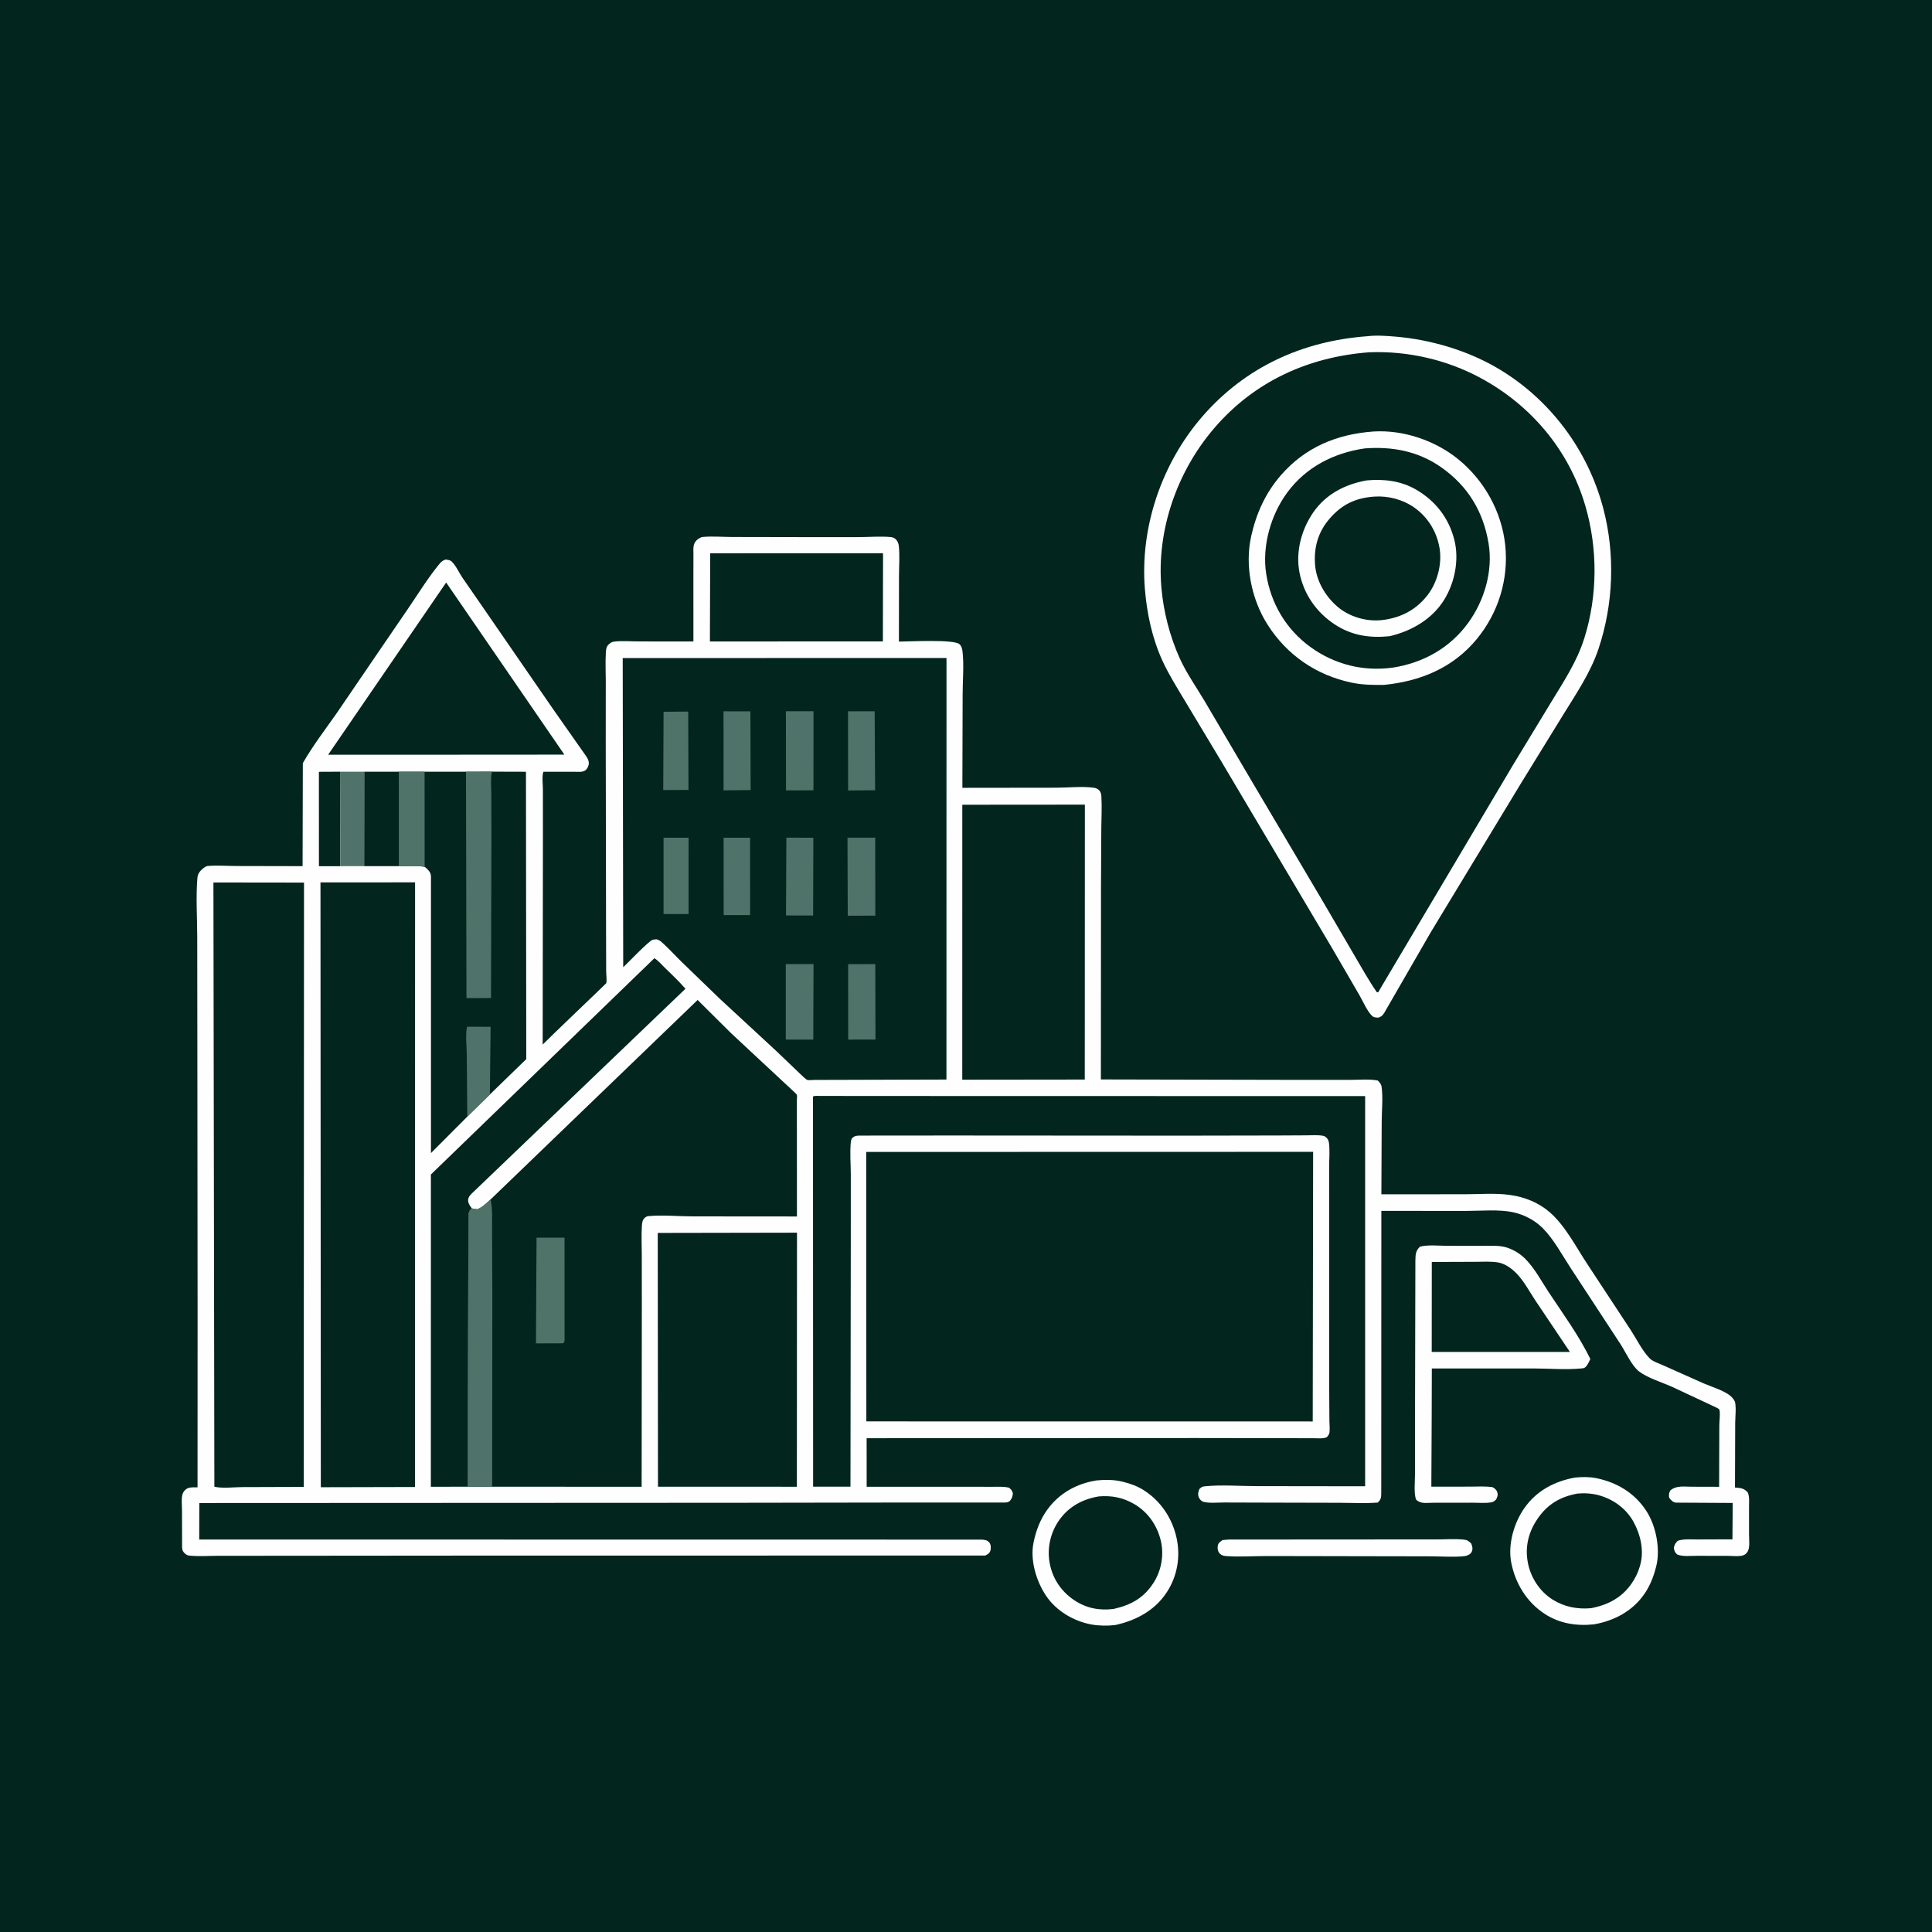 <svg version="1.1" xmlns="http://www.w3.org/2000/svg" style="display: block;" viewBox="0 0 2048 2048" width="1024" height="1024">
<path transform="translate(0,0)" fill="rgb(2,37,30)" d="M -0 -0 L 2048 0 L 2048 2048 L -0 2048 L -0 -0 z"/>
<path transform="translate(0,0)" fill="rgb(254,254,254)" d="M 1296.18 1632.5 L 1302.5 1631.97 L 1464.83 1631.87 L 1521.71 1631.87 C 1531.36 1631.86 1541.94 1631.06 1551.5 1632.02 C 1555.48 1632.43 1556.78 1633.5 1559.5 1636.11 C 1560.65 1639.01 1561.5 1641.43 1560.24 1644.5 C 1558.97 1647.58 1557.24 1647.93 1554.5 1649.2 L 1552.29 1649.58 C 1540.83 1650.86 1528.01 1649.78 1516.44 1649.78 L 1439.19 1649.64 L 1344.13 1649.46 C 1329.77 1649.45 1314.73 1650.54 1300.44 1649.57 C 1297.55 1649.37 1295.23 1649.03 1293.08 1646.91 C 1290.97 1644.83 1290.34 1641.34 1290.91 1638.5 C 1291.55 1635.34 1293.67 1634.07 1296.18 1632.5 z"/>
<path transform="translate(0,0)" fill="rgb(254,254,254)" d="M 1162.36 1569.31 C 1170.92 1568.46 1180.64 1568.41 1189.02 1570.45 L 1191 1570.94 C 1198.56 1572.78 1205.46 1575.34 1212.09 1579.48 C 1230.23 1590.82 1242.59 1609.25 1247.18 1630.12 C 1251.55 1650.02 1248.08 1670.6 1236.92 1687.74 C 1224.26 1707.17 1204.3 1717.76 1182.21 1722.61 C 1174.21 1723.56 1164.95 1723.47 1157 1722.02 C 1138.38 1718.64 1119.9 1707.8 1109.15 1691.99 C 1098.53 1676.37 1091.71 1653.88 1095.63 1635.02 C 1098.21 1622.55 1102.54 1610.92 1110.04 1600.5 C 1122.76 1582.81 1141.09 1572.73 1162.36 1569.31 z"/>
<path transform="translate(0,0)" fill="rgb(2,37,30)" d="M 1164.67 1586.27 C 1178.37 1585.09 1190.52 1587.42 1202.5 1594.47 C 1217.19 1603.11 1226.88 1617.35 1230.64 1633.82 C 1234.03 1648.67 1231.01 1665.04 1222.8 1677.83 C 1212.35 1694.1 1198.8 1701.39 1180.42 1705.56 C 1165.1 1707.46 1151.25 1704.75 1138.39 1696.04 C 1124.55 1686.68 1115.41 1672.76 1112.58 1656.25 C 1109.87 1640.38 1113.72 1624.06 1123.07 1611 C 1133.23 1596.83 1147.73 1589.14 1164.67 1586.27 z"/>
<path transform="translate(0,0)" fill="rgb(254,254,254)" d="M 1669.63 1566.28 C 1676.91 1565.56 1684.74 1565.42 1691.94 1566.87 C 1714.09 1571.35 1733.02 1582.71 1745.45 1602.07 C 1755.49 1617.7 1760.22 1642.12 1755.7 1660.19 L 1755.22 1662 C 1752.62 1671.97 1748.91 1681.28 1743.03 1689.77 C 1730.47 1707.91 1711.05 1718.13 1689.69 1721.87 C 1671.21 1723.81 1653.5 1721.12 1637.68 1710.93 C 1618.51 1698.58 1606.23 1678.47 1601.95 1656.25 C 1598.29 1637.22 1604.83 1614.36 1615.9 1598.62 C 1628.85 1580.21 1647.83 1570.17 1669.63 1566.28 z"/>
<path transform="translate(0,0)" fill="rgb(2,37,30)" d="M 1672.19 1583.24 C 1679.74 1582.57 1687.68 1583.06 1695 1585.08 C 1710.27 1589.29 1723.95 1599.25 1731.62 1613.25 C 1739.15 1626.97 1743 1643.95 1738.61 1659.28 L 1738.09 1661 C 1736.26 1667.23 1733.49 1672.82 1729.84 1678.19 C 1719.37 1693.59 1704.44 1701.36 1686.55 1704.75 C 1672 1706.04 1658.28 1703.42 1645.8 1695.6 C 1632.27 1687.12 1622.79 1672.6 1619.69 1657.02 C 1616.28 1639.84 1620.2 1623.98 1630.08 1609.66 C 1640.73 1594.24 1654.04 1586.62 1672.19 1583.24 z"/>
<path transform="translate(0,0)" fill="rgb(254,254,254)" d="M 1505.25 1321.5 C 1514.07 1319.28 1525.19 1320.62 1534.39 1320.62 L 1571.58 1320.67 C 1580.29 1320.7 1589.89 1319.82 1598.19 1322.74 C 1605.43 1325.28 1612.14 1329.51 1617.47 1335.03 C 1627.23 1345.16 1634.24 1358.57 1641.99 1370.26 C 1657.1 1393.05 1673.84 1416 1685.83 1440.61 C 1684.59 1443.11 1683.31 1446.24 1681.45 1448.35 C 1679.87 1450.14 1678.98 1450.34 1676.66 1450.57 C 1660.25 1452.2 1642.17 1450.66 1625.62 1450.62 L 1517.79 1450.66 L 1517.65 1501.5 L 1517.28 1575.92 L 1558.88 1575.89 C 1566.55 1575.89 1574.69 1575.3 1582.27 1576.5 C 1584.68 1578.03 1586.32 1579.07 1587.23 1582 C 1588.15 1584.98 1587.15 1586.86 1585.95 1589.5 C 1584.35 1591.06 1583.2 1592.07 1580.95 1592.5 C 1574.86 1593.67 1567.34 1592.91 1561.05 1592.93 L 1519.09 1592.99 C 1512.39 1592.98 1506 1594.55 1500.97 1589.5 C 1498.61 1581.86 1499.98 1570.49 1499.96 1562.4 L 1499.97 1509.6 L 1500.36 1336.85 C 1500.54 1330.37 1500.26 1326.26 1505.25 1321.5 z"/>
<path transform="translate(0,0)" fill="rgb(2,37,30)" d="M 1517.76 1337.73 L 1563.68 1337.58 C 1571.56 1337.57 1580.2 1336.93 1588 1338.24 C 1596.11 1339.61 1603.64 1345.5 1609.06 1351.49 C 1616.05 1359.22 1621.44 1369.28 1627.18 1378 L 1664.16 1433.11 L 1517.68 1433.08 L 1517.76 1337.73 z"/>
<path transform="translate(0,0)" fill="rgb(254,254,254)" d="M 1449.46 356.414 C 1458.84 355.243 1469.47 356.02 1478.84 356.797 C 1515.99 359.878 1554.82 371.187 1587.1 390.085 C 1642.78 422.693 1683.27 476.825 1699.61 539.212 C 1712.28 587.57 1710.37 640.265 1694.52 687.685 C 1686 713.175 1671.08 734.896 1657.1 757.591 L 1612.04 830.778 L 1516.64 988.277 L 1467.09 1074.14 C 1465.08 1076.93 1464.26 1077.67 1461 1078.76 C 1458.67 1078.58 1456.29 1078.65 1454.5 1076.92 C 1449.14 1071.76 1444.88 1061.58 1441.15 1055.1 L 1412.68 1006.1 L 1294.63 807.088 L 1255.43 741.847 C 1247.35 728.312 1239.07 715.248 1232.45 700.889 C 1221.39 676.874 1215.72 650.378 1213.61 624.127 C 1208.35 558.779 1231.56 491.12 1274.35 441.732 C 1319.95 389.111 1380.6 361.469 1449.46 356.414 z"/>
<path transform="translate(0,0)" fill="rgb(2,37,30)" d="M 1451.6 373.42 C 1492.33 371.879 1533.53 381.296 1569.42 400.64 C 1623.12 429.586 1663.26 477.321 1680.5 536.121 C 1693.78 581.43 1693.62 631.445 1679.45 676.493 C 1671.46 701.877 1657.47 722.479 1643.88 745 L 1604.05 810.581 L 1465.09 1044.78 L 1460.97 1051.89 L 1459.5 1051.79 C 1450.62 1038.9 1442.76 1024.75 1434.83 1011.23 L 1401.02 953.388 L 1327.76 829.55 L 1277.07 743.386 C 1268.1 728.239 1257.63 713.588 1250.41 697.5 C 1239.9 674.077 1233.27 648.083 1231.09 622.5 C 1225.94 561.944 1247.72 499.722 1287.21 453.772 C 1329.8 404.207 1387.08 378.232 1451.6 373.42 z"/>
<path transform="translate(0,0)" fill="rgb(254,254,254)" d="M 1455.82 457.419 C 1487.24 455.423 1521 466.816 1545.4 486.5 C 1573.23 508.944 1591.84 542.226 1595.6 577.862 C 1599.38 613.797 1588.44 649.446 1565.51 677.35 C 1540.28 708.052 1505.44 722.295 1466.77 726.045 C 1455.43 726.169 1443.81 725.986 1432.66 723.613 C 1395.27 715.663 1364.43 694.595 1343.82 662.383 C 1326.54 635.387 1319.27 599.392 1326.4 567.979 C 1331.87 543.886 1341.47 522.575 1357.84 503.734 C 1383.66 474.028 1417.17 460.235 1455.82 457.419 z"/>
<path transform="translate(0,0)" fill="rgb(2,37,30)" d="M 1446.57 475.339 C 1475.96 473.075 1503.64 478.318 1527.98 495.503 C 1556.15 515.403 1572.35 542.251 1577.97 576.115 C 1582.79 605.141 1573.52 636.662 1556.42 660.174 C 1536.89 687.029 1508.57 702.762 1476.02 707.756 C 1444.91 711.952 1414.61 704.332 1389.21 685.946 C 1363.34 667.214 1347.11 639.738 1342.2 608.221 C 1337.64 578.874 1347.09 545.653 1364.63 521.974 C 1384.62 494.986 1413.85 480.166 1446.57 475.339 z"/>
<path transform="translate(0,0)" fill="rgb(254,254,254)" d="M 1448.62 509.257 C 1466.78 507.576 1485.05 509.673 1501.06 518.977 C 1521.68 530.969 1535.76 549.029 1541.62 572.129 C 1546.96 593.162 1542.24 617.287 1530.96 635.656 C 1518.25 656.359 1496.03 669.113 1472.93 674.42 C 1451.76 676.508 1432.93 673.744 1414.91 661.929 C 1395.59 649.263 1382.08 629.981 1377.57 607.242 C 1373.21 585.197 1379.39 561.592 1392.06 543.25 C 1405.56 523.7 1425.68 513.444 1448.62 509.257 z"/>
<path transform="translate(0,0)" fill="rgb(2,37,30)" d="M 1456.74 526.42 C 1471.66 525.403 1487.05 529.473 1499.32 538.114 C 1513.91 548.395 1523.41 564.249 1526.11 581.852 C 1528.63 598.24 1523.59 617.307 1513.55 630.478 C 1501.82 645.861 1486 654.388 1467.09 657.05 L 1463.67 657.421 C 1447.97 658.925 1430.32 653.696 1418.23 643.5 C 1405.11 632.446 1395.38 616.037 1394.03 598.746 C 1392.57 580.088 1397.31 563.688 1409.67 549.516 C 1422.68 534.599 1436.95 527.85 1456.74 526.42 z"/>
<path transform="translate(0,0)" fill="rgb(254,254,254)" d="M 743.354 569.5 L 744.713 569.234 C 754.784 568.23 765.973 569.222 776.125 569.242 L 845.732 569.373 L 909.912 569.391 C 921.019 569.325 933.007 568.314 944.033 569.285 C 946.383 569.491 948.323 570.243 949.926 572.023 C 951.646 573.933 952.533 576.273 952.8 578.805 C 953.895 589.177 952.966 600.606 952.968 611.073 L 952.898 680.125 C 963.342 680.091 1011.38 677.486 1017.11 682.887 C 1019.35 684.997 1020.01 687.894 1020.34 690.837 C 1021.97 704.88 1020.47 721.066 1020.44 735.334 L 1020.16 835.125 L 1119.33 835.005 C 1132.05 834.985 1147.06 833.325 1159.5 835.027 C 1161.78 835.34 1163.96 836.344 1165.48 838.14 C 1166.91 839.832 1167.36 841.988 1167.5 844.124 C 1168.21 855.105 1167.52 866.506 1167.43 877.518 L 1167.1 939.616 L 1166.99 1144.26 L 1372.1 1144.7 L 1431.84 1144.7 C 1440.95 1144.7 1451.59 1143.64 1460.5 1145.41 C 1462.48 1147.42 1464.09 1149.05 1464.52 1151.94 C 1466.19 1163.16 1464.72 1176.96 1464.66 1188.4 L 1464.32 1266 L 1553.27 1265.95 C 1568.32 1265.94 1584.95 1264.59 1599.81 1266.6 L 1601.5 1266.85 C 1616.23 1268.9 1630.99 1274.9 1642.36 1284.66 C 1659.12 1299.02 1670.49 1321.61 1682.59 1339.94 L 1728.96 1410.43 C 1735.08 1419.82 1741.12 1432.35 1748.95 1440.14 C 1752.05 1443.22 1758.73 1445.34 1762.71 1447.18 L 1806.06 1466.5 C 1814.76 1470.26 1829.89 1474.56 1836.14 1481.5 C 1837.01 1482.46 1838.16 1483.91 1838.71 1485.04 C 1840.86 1489.4 1839.38 1502.98 1839.37 1508.34 L 1839.15 1576.83 C 1845.28 1577.4 1848.52 1577.38 1852.75 1582.11 C 1854.68 1586.86 1854.01 1592.43 1854.03 1597.49 L 1854.04 1626.4 C 1854.02 1631.08 1854.93 1638.64 1853.33 1643.02 C 1852.42 1645.5 1850.99 1647.39 1848.5 1648.47 C 1844.19 1650.33 1836.2 1649.26 1831.33 1649.27 L 1798.11 1649.23 C 1791.85 1649.23 1783.88 1650.2 1778 1647.88 C 1775.4 1645.73 1775.02 1644.12 1774.28 1641 C 1775.26 1636.97 1775.61 1636.27 1778.5 1633.3 C 1784.89 1631.15 1792.33 1631.92 1799.03 1631.88 L 1836.46 1631.77 L 1836.76 1593.19 L 1776.5 1592.86 C 1773.21 1592.46 1771.28 1590.13 1769.36 1587.67 C 1769 1584.11 1768.97 1583.45 1770.5 1580.01 C 1776.99 1574.4 1785.17 1576 1793.25 1575.99 L 1822.35 1576.07 L 1822.56 1510.8 C 1822.57 1507.23 1823.75 1497.26 1822.61 1494.29 C 1822.18 1493.17 1817.94 1491.4 1816.83 1490.86 L 1772.07 1469.91 C 1761.3 1465.14 1746.96 1460.86 1737.66 1453.94 C 1729.95 1448.2 1723.43 1433.61 1718.07 1425.28 L 1665.1 1344.37 C 1655.91 1330.44 1647.2 1313.83 1635.48 1302 C 1627.23 1293.69 1616.2 1287.86 1604.8 1285.24 C 1589.33 1281.69 1570.36 1283.64 1554.49 1283.62 L 1464.28 1283.59 L 1464.18 1582.69 C 1464.11 1587.44 1464.02 1589.35 1460.5 1592.78 C 1447.34 1593.84 1433.55 1593.05 1420.33 1593.02 L 1343.6 1592.84 L 1297.6 1592.7 C 1290.92 1592.67 1282.4 1593.65 1276 1592.08 C 1273.58 1591.49 1271.56 1589.31 1270.71 1587.01 C 1269.53 1583.83 1270.27 1581.54 1271.36 1578.5 C 1273.84 1576.19 1274.16 1575.83 1277.47 1575.51 C 1295.06 1573.76 1314.43 1575.34 1332.18 1575.36 L 1447.1 1575.51 L 1447.1 1161.92 L 992.418 1161.82 L 891.126 1161.76 L 869.612 1161.74 C 867.189 1161.74 863.975 1161.24 861.799 1162.34 L 861.95 1575.91 L 901.535 1575.93 L 901.86 1319.67 L 901.88 1244.89 C 901.864 1233.67 900.72 1221.09 901.987 1210 C 902.14 1208.66 902.643 1207.69 903.211 1206.5 C 905.8 1204.12 907.624 1203.9 911 1203.77 L 1008.25 1203.69 L 1253.76 1203.85 L 1354.44 1203.67 L 1384.29 1203.52 C 1389.97 1203.49 1396.39 1202.99 1402 1203.9 C 1404.08 1204.24 1405.01 1204.9 1406.48 1206.4 C 1407.66 1207.6 1408.43 1209.38 1408.67 1211.02 C 1409.9 1219.28 1408.91 1229.28 1408.93 1237.71 L 1408.95 1299.5 L 1409.01 1472.43 L 1409.23 1506.56 C 1409.26 1509.96 1410.06 1516.86 1408.91 1520 C 1408.52 1521.06 1407.18 1522.52 1406.51 1523.5 C 1402.45 1525.24 1397.16 1524.6 1392.8 1524.59 L 1365.63 1524.54 L 1268.2 1524.39 L 918.664 1524.57 L 918.711 1576.01 L 1023.26 1576.03 L 1051.38 1576.07 C 1057.39 1576.07 1063.61 1575.62 1069.5 1576.97 C 1072.29 1579.24 1072.56 1579.6 1073.72 1583 C 1073.23 1586.72 1072.76 1588.45 1070.29 1591.31 C 1068.45 1592.37 1067.53 1592.68 1065.35 1592.75 L 967.358 1592.72 L 778.627 1593.01 L 211.286 1593.27 L 211.188 1631.94 L 1040.5 1632.05 C 1043.7 1632.2 1046.61 1632.56 1048.76 1635.21 C 1050.43 1637.26 1050.6 1640.99 1049.93 1643.5 C 1049.11 1646.57 1047.06 1647.49 1044.5 1648.93 L 480.416 1649.02 L 290.92 1649.18 L 231.41 1649.21 C 221.663 1649.22 211.165 1649.94 201.5 1649.09 C 199.069 1648.88 197.867 1648.42 196.076 1646.83 C 194.055 1645.05 193.097 1643.17 193.021 1640.46 L 192.93 1600.88 C 192.948 1596.13 192.091 1589.26 193.251 1584.71 C 193.796 1582.57 194.675 1581.05 196.228 1579.5 C 199.402 1576.33 203.435 1576.65 207.607 1576.64 L 209.405 1576.65 L 209.458 1387.94 L 209.221 1122.1 L 209.089 993.537 C 209.07 972.942 207.508 950.778 209.274 930.35 C 209.536 927.327 210.998 924.631 213.132 922.5 C 214.633 921.002 217.766 918.231 219.956 918.023 C 229.829 917.082 240.702 918.007 250.663 918.015 L 320.751 918.163 L 321.011 808.945 C 331.509 790.63 344.61 773.534 356.741 756.263 L 393.232 702.754 L 434.221 642.749 C 444.318 627.8 454.367 611.645 465.83 597.758 C 467.946 595.194 469.317 594.1 472.5 593.117 C 474.878 593.557 476.999 593.552 478.844 595.291 C 483.115 599.318 486.635 606.997 489.922 612 L 507.92 638.004 L 585.988 751.251 L 621.328 801.6 C 622.763 803.835 624.095 805.924 624.175 808.661 C 624.256 811.409 622.911 814.494 620.837 816.305 C 617.871 818.897 612.522 818.1 608.785 818.106 L 576.036 818.104 C 574.313 822.359 575.474 831.765 575.485 836.589 L 575.52 885.076 L 575.253 1107.27 C 581.349 1100.92 642.438 1042.71 642.588 1042.32 C 643.497 1039.91 642.58 1032.88 642.572 1030 L 642.448 985.663 L 642.103 786.049 L 642.152 722.62 C 642.169 712.341 641.584 701.719 642.247 691.5 C 642.47 688.067 642.67 685.732 645.175 683.18 C 646.784 681.541 648.863 680.352 651.165 680.092 C 659.66 679.132 669.223 679.954 677.816 679.952 L 735.033 680.016 L 735.027 606.333 L 735.073 587.558 C 735.083 584.226 734.641 580.185 735.748 577.033 C 737.088 573.213 739.854 571.145 743.354 569.5 z"/>
<path transform="translate(0,0)" fill="rgb(2,37,30)" d="M 360.801 918.191 L 338.08 918.201 L 338.047 818.144 L 360.465 818.043 L 360.801 918.191 z"/>
<path transform="translate(0,0)" fill="rgb(79,115,104)" d="M 360.465 818.043 L 386.151 818.043 L 386.022 918.15 L 360.801 918.191 L 360.465 818.043 z"/>
<path transform="translate(0,0)" fill="rgb(2,37,30)" d="M 386.151 818.043 L 422.783 818.061 L 422.988 918.152 L 386.022 918.15 L 386.151 818.043 z"/>
<path transform="translate(0,0)" fill="rgb(2,37,30)" d="M 825.49 586.5 L 936.068 586.465 L 935.885 679.96 L 864.5 679.949 L 752.536 679.991 L 752.835 586.539 L 825.49 586.5 z"/>
<path transform="translate(0,0)" fill="rgb(2,37,30)" d="M 472.947 617.487 L 598.26 799.929 L 474.5 800.014 L 347.858 800.025 L 472.947 617.487 z"/>
<path transform="translate(0,0)" fill="rgb(2,37,30)" d="M 495.962 1575.99 L 456.725 1576.02 L 456.765 1245.02 L 693.657 1015.76 C 697.516 1017.99 701.021 1022.26 704.247 1025.36 C 711.932 1032.75 719.601 1040.09 726.637 1048.11 L 499.824 1265.43 C 494.192 1270.92 495.809 1275.4 500.14 1280.87 C 496.322 1284.45 496.707 1286.81 496.529 1291.87 L 495.962 1575.99 z"/>
<path transform="translate(0,0)" fill="rgb(2,37,30)" d="M 1020.08 853.055 L 1150.01 852.955 L 1149.9 1144.37 L 1020.04 1144.53 L 1020.08 853.055 z"/>
<path transform="translate(0,0)" fill="rgb(2,37,30)" d="M 493.976 818.061 L 522.832 817.992 L 557.54 818.097 L 557.866 1122.74 L 519.285 1160.17 L 495.323 1183.72 L 456.849 1222.3 L 456.848 928.662 C 456.429 923.98 453.441 921.663 450.14 918.818 C 441.386 917.468 431.857 918.165 422.988 918.152 L 422.783 818.061 L 450.084 818.056 L 493.976 818.061 z"/>
<path transform="translate(0,0)" fill="rgb(79,115,104)" d="M 495.323 1183.72 L 494.82 1118.39 C 494.778 1109.48 493.135 1096.9 495.117 1088.37 L 520.067 1088.44 L 519.285 1160.17 L 495.323 1183.72 z"/>
<path transform="translate(0,0)" fill="rgb(79,115,104)" d="M 422.783 818.061 L 450.084 818.056 L 450.14 918.818 C 441.386 917.468 431.857 918.165 422.988 918.152 L 422.783 818.061 z"/>
<path transform="translate(0,0)" fill="rgb(79,115,104)" d="M 493.976 818.061 L 522.832 817.992 L 521.184 819.108 C 520.003 826.617 520.803 835.165 520.829 842.785 L 520.926 888.11 L 520.491 1057.99 L 494.466 1058.03 L 493.976 818.061 z"/>
<path transform="translate(0,0)" fill="rgb(2,37,30)" d="M 697.234 1306.95 L 844.855 1306.69 L 844.715 1576.01 L 697.483 1575.96 L 697.234 1306.95 z"/>
<path transform="translate(0,0)" fill="rgb(2,37,30)" d="M 226.239 935.46 L 322.267 935.577 L 321.982 1576.18 L 256.772 1576.39 C 247.999 1576.41 235.61 1577.99 227.245 1575.97 L 226.239 935.46 z"/>
<path transform="translate(0,0)" fill="rgb(2,37,30)" d="M 339.725 935.384 L 440.001 935.319 L 439.908 1576.28 L 340.088 1576.52 L 339.725 935.384 z"/>
<path transform="translate(0,0)" fill="rgb(2,37,30)" d="M 520.008 1271.49 L 739.507 1060.02 L 774.989 1095.24 L 827.227 1143.91 L 841.149 1156.84 C 841.995 1157.69 844.316 1159.64 844.712 1160.66 C 845.114 1161.7 844.715 1165.16 844.716 1166.35 L 844.727 1185.7 L 844.789 1289.51 L 734.433 1289.42 C 719.226 1289.4 702.538 1287.77 687.5 1289.11 C 685.985 1289.25 684.967 1289.76 683.768 1290.72 C 680.885 1293.02 680.671 1296.08 680.435 1299.5 C 679.771 1309.16 680.305 1319.26 680.313 1328.97 L 680.369 1383.89 L 680.165 1576.03 L 521.696 1575.98 L 495.962 1575.99 L 496.529 1291.87 C 496.707 1286.81 496.322 1284.45 500.14 1280.87 C 502.092 1281.55 503.949 1281.68 506 1281.86 C 511.527 1279.7 515.635 1275.39 520.008 1271.49 z"/>
<path transform="translate(0,0)" fill="rgb(79,115,104)" d="M 568.761 1311.98 L 598.436 1311.96 L 598.465 1420.5 C 598.085 1423 598.553 1421.84 597 1423.95 L 568.146 1424.05 L 568.761 1311.98 z"/>
<path transform="translate(0,0)" fill="rgb(79,115,104)" d="M 500.14 1280.87 C 502.092 1281.55 503.949 1281.68 506 1281.86 C 511.527 1279.7 515.635 1275.39 520.008 1271.49 C 522.473 1281.93 521.475 1294.26 521.589 1304.97 L 521.895 1369.45 L 521.696 1575.98 L 495.962 1575.99 L 496.529 1291.87 C 496.707 1286.81 496.322 1284.45 500.14 1280.87 z"/>
<path transform="translate(0,0)" fill="rgb(2,37,30)" d="M 918.212 1221.11 L 1391.96 1221 L 1391.54 1506.81 L 918.368 1506.75 L 918.212 1221.11 z"/>
<path transform="translate(0,0)" fill="rgb(2,37,30)" d="M 660.104 697.573 L 1003.33 697.518 L 1003.27 1144.37 L 972.75 1144.46 L 879.43 1144.72 L 863.239 1144.76 C 861.361 1144.77 857.513 1145.26 855.819 1144.78 C 854.345 1144.37 850.318 1140.29 848.993 1139.09 L 822.456 1113.7 L 763.107 1058.83 L 722.5 1019.58 C 715.435 1012.69 708.82 1005.27 701.44 998.72 C 699.656 997.136 698.284 996.392 696 995.7 C 694.667 995.856 693.302 995.841 692 996.17 C 687.792 997.232 665.586 1020.74 660.626 1025.33 L 660.104 697.573 z"/>
<path transform="translate(0,0)" fill="rgb(79,115,104)" d="M 703.402 887.99 L 729.938 887.99 L 729.924 968.955 L 703.395 968.948 L 703.402 887.99 z"/>
<path transform="translate(0,0)" fill="rgb(79,115,104)" d="M 703.418 754.506 L 729.532 754.304 L 729.832 837.374 L 703.063 837.487 L 703.418 754.506 z"/>
<path transform="translate(0,0)" fill="rgb(79,115,104)" d="M 767.038 887.994 L 795.096 887.987 L 795.165 970.016 L 767.115 970.037 L 767.038 887.994 z"/>
<path transform="translate(0,0)" fill="rgb(79,115,104)" d="M 899.065 1022.02 L 927.831 1022 L 928.055 1102 L 899.11 1102.02 L 899.065 1022.02 z"/>
<path transform="translate(0,0)" fill="rgb(79,115,104)" d="M 832.97 1021.97 L 862.36 1021.97 L 862.113 1102.05 L 832.972 1102.03 L 832.97 1021.97 z"/>
<path transform="translate(0,0)" fill="rgb(79,115,104)" d="M 833.584 887.969 L 862.191 888.004 L 861.954 970.509 L 833.203 970.436 L 833.584 887.969 z"/>
<path transform="translate(0,0)" fill="rgb(79,115,104)" d="M 766.953 754.014 L 795.455 754.056 L 795.71 837.506 L 767.007 837.814 L 766.953 754.014 z"/>
<path transform="translate(0,0)" fill="rgb(79,115,104)" d="M 898.932 754.003 L 927.178 754.005 L 927.657 837.713 L 899.022 837.916 L 898.932 754.003 z"/>
<path transform="translate(0,0)" fill="rgb(79,115,104)" d="M 898.363 887.981 L 927.77 887.972 L 927.864 970.619 L 898.656 970.716 L 898.363 887.981 z"/>
<path transform="translate(0,0)" fill="rgb(79,115,104)" d="M 833.091 753.914 L 862.374 753.913 L 862.283 837.744 L 833.217 837.86 L 833.091 753.914 z"/>
</svg>